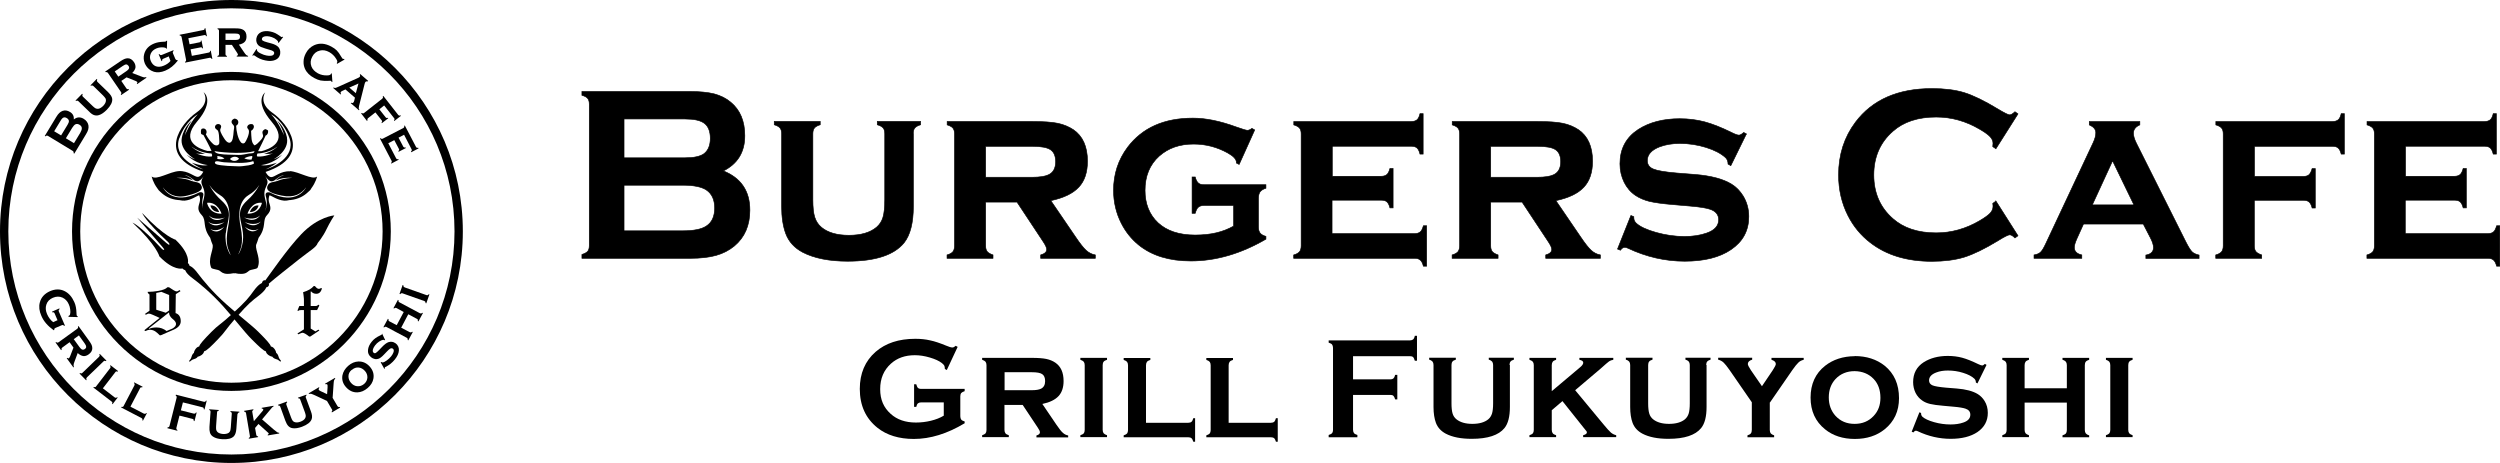 <?xml version="1.0" encoding="UTF-8"?><svg id="_レイヤー_2" xmlns="http://www.w3.org/2000/svg" viewBox="0 0 207.2 38.37"><defs><style>.cls-1{fill:none;}.cls-1,.cls-2{stroke-width:0px;}.cls-3{stroke:#000;stroke-width:.05px;}</style></defs><g id="_レイヤー_7"><path class="cls-3" d="m59.94,14.16c1.48.59,2.21,1.68,2.21,3.26,0,1.26-.43,2.25-1.29,2.97-.44.36-.94.62-1.52.78-.57.16-1.29.24-2.13.24h-8.98v-.32c.23-.07.39-.16.48-.26.09-.11.13-.27.13-.48v-11.71c0-.21-.04-.37-.13-.48-.09-.11-.25-.2-.48-.26v-.32h8.9c.85,0,1.54.07,2.06.2.52.14.98.36,1.37.69.78.64,1.17,1.57,1.17,2.78,0,1.35-.59,2.32-1.78,2.92Zm-8.22-1.08h5.04c.76,0,1.3-.12,1.6-.35.34-.27.51-.69.51-1.26s-.16-.99-.48-1.24c-.32-.25-.86-.37-1.63-.37h-5.04v3.22Zm0,6.05h4.87c.91,0,1.56-.13,1.96-.4.46-.3.68-.8.68-1.49s-.23-1.18-.68-1.49c-.39-.26-1.04-.4-1.96-.4h-4.87v3.77Z"/><path class="cls-3" d="m75.7,11.09v6.01c0,1.37-.26,2.38-.77,3.02-.83,1.02-2.39,1.53-4.68,1.53-1.53,0-2.77-.25-3.72-.74-.68-.36-1.15-.87-1.4-1.53-.23-.61-.35-1.37-.35-2.28v-6.01c0-.21-.04-.37-.13-.48-.09-.11-.25-.2-.48-.27v-.28h3.81v.28c-.23.07-.39.16-.48.27-.09.11-.13.27-.13.48v5.46c0,.64.05,1.12.16,1.46.11.34.29.61.55.83.53.44,1.29.66,2.28.66s1.75-.22,2.28-.66c.26-.22.44-.49.54-.83.1-.34.15-.82.15-1.46v-5.46c0-.21-.04-.37-.13-.48-.09-.11-.25-.2-.49-.27v-.28h3.59v.28c-.23.07-.39.16-.48.27-.09.11-.13.27-.13.48Z"/><path class="cls-3" d="m81.69,16.75v3.62c0,.21.04.37.13.48.09.11.25.2.48.28v.28h-3.81v-.28c.22-.06.38-.15.48-.26.09-.11.14-.28.14-.49v-9.28c0-.21-.04-.37-.13-.48-.09-.11-.25-.2-.48-.27v-.28h7.07c.92,0,1.62.05,2.1.15.48.1.91.28,1.29.53.78.53,1.17,1.41,1.17,2.61,0,.92-.24,1.64-.72,2.15-.48.52-1.25.89-2.32,1.12l2.04,2.99c.37.55.67.93.89,1.13.22.2.47.33.76.38v.28h-4.53v-.28c.33-.09.5-.25.5-.45,0-.15-.1-.37-.31-.68l-2.15-3.25h-2.58Zm0-2.06h3.89c.59,0,1.03-.07,1.31-.2.4-.18.6-.54.6-1.08,0-.48-.14-.81-.42-1-.28-.19-.78-.28-1.49-.28h-3.89v2.57Z"/><path class="cls-3" d="m102.25,17.03h-2.46c-.21,0-.36.05-.47.14-.11.09-.19.26-.26.51h-.26v-3.01h.26c.06.24.15.41.26.5.11.1.26.14.47.14h5.13v.29c-.23.07-.38.17-.48.29-.09.13-.14.31-.14.55v2.39c0,.21.05.37.14.49.09.11.25.21.48.27v.23c-2.08,1.21-4.15,1.81-6.22,1.81-1.79,0-3.23-.44-4.33-1.33-.6-.49-1.08-1.09-1.44-1.8-.43-.85-.64-1.76-.64-2.73,0-1.34.39-2.53,1.17-3.57,1.22-1.61,3.02-2.41,5.41-2.41,1.05,0,2.24.24,3.58.73.53.19.84.28.93.28.11,0,.24-.05.38-.16l.23.13-1.29,2.86-.23-.12v-.06c0-.25-.24-.51-.71-.77-.88-.49-1.82-.74-2.83-.74-1.16,0-2.11.33-2.86,1-.78.7-1.17,1.65-1.17,2.84,0,1.11.36,2.01,1.07,2.68.73.68,1.76,1.02,3.08,1.02s2.32-.25,3.19-.74v-1.73Z"/><path class="cls-3" d="m110.4,16.59v2.77h6.85c.2,0,.35-.05.46-.14.11-.09.19-.26.26-.51h.27v3.35h-.27c-.06-.24-.14-.4-.25-.5-.11-.1-.26-.15-.46-.15h-10.04v-.28c.22-.06.38-.15.48-.26.09-.11.14-.28.14-.49v-9.28c0-.21-.04-.37-.13-.48-.09-.11-.25-.2-.48-.27v-.28h9.74c.21,0,.36-.05.47-.14.11-.09.19-.26.25-.51h.26v3.35h-.26c-.06-.25-.15-.42-.25-.51-.11-.09-.26-.14-.47-.14h-6.55v2.49h4.06c.2,0,.35-.05.46-.14.11-.09.19-.26.26-.51h.26v3.27h-.26c-.06-.24-.15-.41-.25-.5s-.26-.14-.47-.14h-4.06Z"/><path class="cls-3" d="m123.55,16.75v3.62c0,.21.04.37.13.48.09.11.25.2.48.28v.28h-3.81v-.28c.22-.06.38-.15.48-.26.09-.11.14-.28.14-.49v-9.28c0-.21-.04-.37-.13-.48-.09-.11-.25-.2-.48-.27v-.28h7.07c.92,0,1.62.05,2.1.15.48.1.91.28,1.29.53.78.53,1.17,1.41,1.17,2.61,0,.92-.24,1.64-.72,2.15-.48.52-1.25.89-2.32,1.12l2.04,2.99c.37.55.67.93.89,1.13.22.2.47.33.76.38v.28h-4.53v-.28c.33-.09.5-.25.5-.45,0-.15-.1-.37-.31-.68l-2.15-3.25h-2.58Zm0-2.06h3.89c.59,0,1.03-.07,1.31-.2.4-.18.6-.54.6-1.08,0-.48-.14-.81-.42-1-.28-.19-.78-.28-1.49-.28h-3.89v2.57Z"/><path class="cls-3" d="m144.75,11.08l-1.3,2.65-.23-.13c0-.22-.07-.4-.2-.53-.37-.34-.91-.63-1.62-.85-.71-.22-1.43-.33-2.17-.33-.62,0-1.17.09-1.66.27-.69.26-1.04.65-1.04,1.15,0,.33.17.57.5.7.33.14.98.25,1.94.33l1.52.12c1.33.11,2.34.38,3.03.81.39.24.7.57.95.97.31.51.47,1.08.47,1.71,0,1.16-.49,2.07-1.48,2.74-.94.64-2.22.96-3.83.96s-3.19-.36-4.71-1.08c-.1-.05-.19-.07-.26-.07-.13,0-.25.08-.36.24l-.24-.1,1.11-2.78.24.1v.08c0,.18.06.32.19.45.32.3.88.56,1.67.78.79.22,1.57.33,2.34.33.68,0,1.29-.09,1.83-.28.67-.23,1-.6,1-1.11,0-.41-.23-.7-.69-.86-.31-.11-.86-.2-1.67-.27l-1.51-.13c-.82-.07-1.44-.16-1.87-.26-.43-.11-.81-.27-1.13-.48-.41-.27-.73-.64-.96-1.1-.23-.47-.35-.98-.35-1.53,0-1.24.51-2.19,1.52-2.85.92-.59,2.07-.89,3.43-.89.74,0,1.43.09,2.07.26s1.4.47,2.29.91c.26.13.45.19.55.19s.23-.07.4-.22l.23.13Z"/><path class="cls-3" d="m165.42,16.66l1.83,2.88-.25.18c-.18-.18-.33-.26-.44-.26s-.44.16-.97.49c-1.1.67-2.03,1.12-2.79,1.36-.75.23-1.65.35-2.69.35-2.07,0-3.77-.52-5.1-1.55-.78-.6-1.4-1.35-1.85-2.24-.52-1.02-.78-2.15-.78-3.37,0-1.68.47-3.13,1.4-4.37,1.4-1.86,3.51-2.79,6.34-2.79,1.04,0,1.93.11,2.68.34.74.23,1.67.68,2.79,1.36.53.32.86.48.97.48s.26-.09.44-.26l.25.18-1.83,2.89-.26-.18c.01-.11.02-.2.02-.27,0-.2-.08-.38-.24-.55-.16-.17-.45-.38-.86-.62-1.14-.67-2.34-1.01-3.61-1.01-1.5,0-2.7.39-3.59,1.18-1.05.92-1.58,2.13-1.58,3.62s.53,2.7,1.58,3.62c.89.79,2.09,1.18,3.59,1.18,1.27,0,2.47-.34,3.61-1.01.41-.24.7-.45.86-.62s.24-.36.24-.55c0-.07,0-.16-.02-.26l.26-.19Z"/><path class="cls-3" d="m177.64,18.57h-4.96l-.56,1.24c-.13.3-.2.53-.2.7,0,.32.21.53.62.62v.28h-3.96v-.28c.24-.04.43-.12.54-.23.12-.11.26-.34.42-.68l3.94-8.39c.15-.32.22-.59.22-.83,0-.28-.18-.49-.54-.65v-.28h4.19v.28c-.35.15-.53.38-.53.69,0,.22.08.5.24.82l4.08,8.14c.22.44.4.73.53.86.13.13.32.22.59.28v.28h-4.41v-.28c.42-.07.63-.28.63-.62,0-.21-.08-.47-.24-.78l-.6-1.16Zm-.78-1.59l-1.77-3.65-1.68,3.65h3.45Z"/><path class="cls-3" d="m186.84,16.59v3.78c0,.21.04.37.13.48.09.11.25.2.48.28v.28h-3.81v-.28c.22-.06.38-.15.48-.26.09-.11.14-.28.14-.49v-9.28c0-.21-.04-.37-.13-.48-.09-.11-.25-.2-.48-.27v-.28h9.67c.21,0,.36-.05.47-.14.11-.09.19-.26.25-.51h.26v3.35h-.26c-.06-.24-.15-.41-.25-.5-.11-.1-.26-.14-.47-.14h-6.47v2.49h4.06c.21,0,.36-.05.46-.14.1-.09.19-.26.26-.51h.26v3.27h-.26c-.06-.24-.15-.41-.25-.5s-.26-.14-.47-.14h-4.06Z"/><path class="cls-3" d="m199.35,16.59v2.77h6.85c.2,0,.35-.05.46-.14.11-.09.19-.26.26-.51h.27v3.35h-.27c-.06-.24-.14-.4-.25-.5-.11-.1-.26-.15-.46-.15h-10.04v-.28c.22-.06.38-.15.48-.26.09-.11.14-.28.14-.49v-9.28c0-.21-.04-.37-.13-.48-.09-.11-.25-.2-.48-.27v-.28h9.74c.21,0,.36-.05.47-.14.11-.09.19-.26.25-.51h.26v3.35h-.26c-.06-.25-.15-.42-.25-.51-.11-.09-.26-.14-.47-.14h-6.55v2.49h4.06c.2,0,.35-.05.46-.14.11-.09.19-.26.26-.51h.26v3.27h-.26c-.06-.24-.15-.41-.25-.5s-.26-.14-.47-.14h-4.06Z"/><path class="cls-2" d="m78.22,33.35h-1.88c-.12,0-.2.03-.26.08-.06.05-.11.15-.14.29h-.18v-1.87h.18c.04.14.08.24.14.3.06.05.14.08.26.08h3.61v.19c-.13.04-.22.09-.28.15-.05.06-.08.15-.08.28v1.65c0,.12.03.21.08.28.05.06.14.11.28.15v.15c-1.45.87-2.85,1.3-4.21,1.3-1.23,0-2.24-.31-3.01-.92-.98-.78-1.47-1.85-1.47-3.23,0-1.28.44-2.31,1.31-3.07.83-.72,1.92-1.08,3.29-1.08.44,0,.85.04,1.23.13.39.08.82.23,1.31.43.25.11.43.16.54.16.08,0,.17-.05.27-.14l.16.09-.9,1.92-.16-.09c0-.13-.02-.22-.05-.28-.03-.06-.1-.13-.2-.21-.23-.18-.56-.33-1-.46-.44-.13-.85-.19-1.24-.19-.8,0-1.46.23-1.98.7-.59.53-.89,1.23-.89,2.11s.29,1.53.87,2.05c.53.48,1.22.72,2.09.72.42,0,.84-.05,1.25-.15s.76-.24,1.06-.42v-1.09Z"/><path class="cls-2" d="m83.25,33.53v2.1c0,.12.03.21.08.28s.15.12.28.16v.16h-2.21v-.16c.13-.04.22-.09.28-.15.05-.07.08-.16.08-.28v-5.38c0-.12-.03-.21-.08-.28-.05-.06-.15-.12-.28-.16v-.16h4.1c.53,0,.94.03,1.22.09.28.06.53.16.75.31.45.31.68.81.68,1.52,0,.53-.14.95-.42,1.25s-.72.52-1.34.65l1.18,1.74c.22.32.39.54.52.65.13.12.27.19.44.22v.16h-2.63v-.16c.19-.05.29-.14.29-.26,0-.09-.06-.22-.18-.39l-1.25-1.88h-1.5Zm0-1.19h2.26c.34,0,.59-.04.76-.12.23-.11.35-.32.35-.63,0-.28-.08-.47-.24-.58s-.45-.16-.86-.16h-2.26v1.49Z"/><path class="cls-2" d="m91.39,30.25v5.38c0,.12.03.21.08.28.05.06.15.12.28.16v.16h-2.21v-.16c.13-.04.22-.09.28-.15.05-.07.08-.16.08-.28v-5.38c0-.12-.03-.21-.08-.28-.05-.06-.15-.12-.28-.16v-.16h2.21v.16c-.13.04-.23.09-.28.16-.05.06-.08.16-.08.28Z"/><path class="cls-2" d="m94.98,35.04h3.5c.12,0,.21-.03.27-.08.06-.05.11-.15.15-.3h.15v1.95h-.15c-.04-.14-.09-.24-.15-.29-.06-.05-.15-.08-.27-.08h-5.35v-.16c.13-.04.22-.09.28-.15.05-.07.08-.16.08-.28v-5.38c0-.12-.03-.21-.08-.28-.05-.06-.15-.12-.28-.16v-.16h2.21v.16c-.13.04-.23.09-.28.16s-.08.16-.08.28v4.79Z"/><path class="cls-2" d="m101.83,35.04h3.5c.12,0,.21-.03.27-.08.06-.05.11-.15.15-.3h.15v1.95h-.15c-.04-.14-.09-.24-.15-.29-.06-.05-.15-.08-.27-.08h-5.35v-.16c.13-.04.22-.09.28-.15.05-.07.08-.16.08-.28v-5.38c0-.12-.03-.21-.08-.28-.05-.06-.15-.12-.28-.16v-.16h2.21v.16c-.13.04-.23.09-.28.16s-.08.16-.08.28v4.79Z"/><path class="cls-2" d="m112.14,32.73v2.89c0,.12.03.21.08.28.05.06.15.11.28.15v.19h-2.38v-.19c.13-.04.23-.09.28-.15.05-.06.08-.15.08-.28v-6.79c0-.12-.03-.21-.08-.28-.05-.06-.15-.11-.28-.15v-.19h6.74c.11,0,.2-.03.26-.08.06-.05.11-.15.14-.3h.18v2.07h-.18c-.04-.14-.08-.24-.14-.3s-.15-.08-.26-.08h-4.72v1.92h3.09c.12,0,.2-.03.26-.08.06-.06.11-.15.14-.29h.18v2.03h-.18c-.04-.14-.09-.24-.14-.29-.06-.06-.15-.08-.26-.08h-3.09Z"/><path class="cls-2" d="m125.14,30.25v3.48c0,.8-.15,1.38-.45,1.75-.48.59-1.38.89-2.71.89-.89,0-1.61-.14-2.16-.43-.39-.21-.66-.5-.81-.89-.13-.35-.2-.79-.2-1.32v-3.48c0-.12-.03-.21-.08-.28-.05-.06-.14-.12-.28-.16v-.16h2.21v.16c-.14.04-.23.09-.28.16-.05.06-.08.16-.08.28v3.17c0,.37.03.65.09.85.06.2.17.36.32.48.31.25.75.38,1.32.38s1.02-.13,1.32-.38c.15-.13.25-.29.31-.48.06-.2.09-.48.09-.85v-3.17c0-.12-.03-.21-.08-.28-.05-.06-.14-.12-.28-.16v-.16h2.08v.16c-.13.04-.23.09-.28.16-.05.06-.08.16-.08.28Z"/><path class="cls-2" d="m129.5,33.24l-.89.76v1.63c0,.12.03.21.08.28s.15.12.28.16v.16h-2.21v-.16c.13-.04.22-.09.28-.15.05-.07.08-.16.08-.28v-5.38c0-.12-.03-.21-.08-.28-.05-.06-.15-.12-.28-.16v-.16h2.21v.16c-.13.04-.23.09-.28.16s-.08.16-.08.28v2.16l2.35-1.98c.17-.14.26-.27.26-.38,0-.12-.11-.2-.32-.24v-.16h2.81v.16c-.14.02-.26.07-.35.13s-.33.27-.71.61l-2.1,1.78,2.32,2.8c.3.36.51.6.64.71.13.11.28.18.44.22v.16h-2.74v-.16c.2-.05.31-.13.31-.23,0-.04-.01-.08-.04-.11s-.11-.14-.26-.32l-1.72-2.16Z"/><path class="cls-2" d="m141.44,30.25v3.48c0,.8-.15,1.38-.45,1.75-.48.59-1.38.89-2.71.89-.89,0-1.61-.14-2.16-.43-.39-.21-.66-.5-.81-.89-.13-.35-.2-.79-.2-1.32v-3.48c0-.12-.03-.21-.08-.28-.05-.06-.14-.12-.28-.16v-.16h2.21v.16c-.14.04-.23.09-.28.16-.05.06-.08.16-.08.28v3.17c0,.37.03.65.09.85.06.2.17.36.32.48.31.25.75.38,1.32.38s1.02-.13,1.32-.38c.15-.13.25-.29.31-.48.06-.2.09-.48.09-.85v-3.17c0-.12-.03-.21-.08-.28-.05-.06-.14-.12-.28-.16v-.16h2.08v.16c-.13.04-.23.09-.28.16-.05.06-.08.16-.08.28Z"/><path class="cls-2" d="m146.68,33.35v2.29c0,.12.03.21.08.28.05.06.15.12.28.16v.16h-2.21v-.16c.13-.04.23-.09.28-.16.05-.06.08-.16.08-.29v-2.29l-1.85-2.68c-.21-.3-.38-.51-.5-.62-.12-.11-.27-.19-.44-.23v-.16h2.82v.16c-.24.07-.36.19-.36.36,0,.09.09.26.26.52l.91,1.32.89-1.32c.17-.26.26-.44.26-.52,0-.16-.12-.28-.36-.35v-.16s2.67,0,2.67,0v.16c-.17.04-.32.11-.44.23-.12.11-.29.32-.5.62l-1.85,2.68Z"/><path class="cls-2" d="m153.71,29.51c.99,0,1.82.27,2.49.8.79.64,1.19,1.54,1.19,2.69,0,1.08-.4,1.94-1.19,2.58-.66.53-1.48.8-2.47.8s-1.82-.27-2.47-.8c-.8-.64-1.2-1.52-1.2-2.63s.4-2,1.2-2.63c.66-.52,1.48-.79,2.46-.8Zm0,1.25c-.64,0-1.17.22-1.58.65-.38.41-.56.92-.56,1.53s.19,1.12.56,1.53c.41.44.93.66,1.58.66s1.17-.22,1.58-.66c.38-.4.56-.9.56-1.5,0-.65-.19-1.17-.56-1.56-.41-.43-.94-.64-1.58-.65Z"/><path class="cls-2" d="m164.64,30.25l-.75,1.53-.13-.08c0-.13-.04-.23-.12-.31-.21-.2-.52-.36-.94-.49-.41-.13-.83-.19-1.26-.19-.36,0-.68.05-.96.16-.4.15-.6.37-.6.66,0,.19.1.33.29.41.19.08.57.14,1.12.19l.88.07c.77.06,1.36.22,1.76.47.22.14.41.33.55.56.18.29.27.62.27.99,0,.67-.29,1.2-.86,1.59-.55.37-1.29.56-2.22.56s-1.85-.21-2.73-.63c-.06-.03-.11-.04-.15-.04-.08,0-.14.05-.21.14l-.14-.06.64-1.61.14.06v.05c0,.1.04.19.11.26.19.17.51.32.97.45.46.13.91.19,1.36.19.39,0,.75-.05,1.06-.16.39-.13.58-.35.58-.65,0-.24-.13-.41-.4-.5-.18-.06-.5-.12-.97-.16l-.88-.08c-.47-.04-.83-.09-1.08-.15-.25-.06-.47-.15-.65-.28-.24-.16-.42-.37-.56-.64-.13-.27-.2-.57-.2-.89,0-.72.29-1.27.88-1.65.54-.34,1.2-.52,1.99-.52.43,0,.83.05,1.2.15.37.1.81.28,1.33.53.15.07.26.11.32.11s.14-.04.23-.13l.13.08Z"/><path class="cls-2" d="m171.3,33.37h-3.5v2.26c0,.12.03.21.08.28.05.06.15.12.28.16v.16h-2.21v-.16c.13-.04.22-.09.28-.15.05-.07.08-.16.08-.28v-5.38c0-.12-.03-.21-.08-.28-.05-.06-.15-.12-.28-.16v-.16h2.21v.16c-.13.04-.23.09-.28.16s-.08.16-.08.28v1.92h3.5v-1.92c0-.12-.03-.21-.08-.28-.05-.06-.14-.12-.28-.16v-.16h2.21v.16c-.13.04-.23.09-.28.16-.05.06-.08.16-.08.28v5.38c0,.12.03.21.08.28.05.06.14.12.28.16v.16h-2.21v-.16c.13-.04.22-.09.28-.15.05-.07.08-.16.08-.28v-2.27Z"/><path class="cls-2" d="m176.39,30.25v5.38c0,.12.03.21.08.28.05.06.15.12.28.16v.16h-2.21v-.16c.13-.04.22-.09.28-.15.05-.07.08-.16.08-.28v-5.38c0-.12-.03-.21-.08-.28-.05-.06-.15-.12-.28-.16v-.16h2.21v.16c-.13.04-.23.09-.28.16-.05.06-.08.16-.08.28Z"/><path class="cls-2" d="m19.18,38.37C8.6,38.37,0,29.77,0,19.18S8.6,0,19.18,0s19.18,8.61,19.18,19.18-8.61,19.19-19.18,19.19ZM19.18.69C8.99.69.69,8.99.69,19.18s8.3,18.49,18.49,18.49,18.49-8.3,18.49-18.49S29.38.69,19.18.69Z"/><path class="cls-1" d="m32.06,19.18c0,7.11-5.77,12.88-12.88,12.88s-12.88-5.76-12.88-12.88,5.76-12.87,12.88-12.87,12.88,5.77,12.88,12.87Z"/><path class="cls-2" d="m19.18,32.4c-7.29,0-13.21-5.93-13.21-13.22s5.93-13.22,13.21-13.22,13.21,5.93,13.21,13.22-5.93,13.22-13.21,13.22Zm0-25.75c-6.91,0-12.53,5.62-12.53,12.53s5.62,12.54,12.53,12.54,12.53-5.62,12.53-12.54-5.62-12.53-12.53-12.53Z"/><path class="cls-2" d="m6.13,9.89c.26-.2.53-.21.81-.04.22.14.35.32.39.54.02.12.01.23-.02.35-.03.12-.1.25-.19.4l-.96,1.59-.06-.03s.01-.09,0-.11c-.01-.03-.04-.05-.07-.08l-2.06-1.25s-.07-.03-.1-.02c-.03,0-.06.02-.1.06l-.06-.03.95-1.57c.09-.15.18-.27.26-.34.08-.08.17-.13.27-.17.2-.07.4-.04.61.09.24.14.34.35.32.62Zm-1.07,1.34l.54-.89c.08-.13.12-.24.11-.32-.01-.09-.07-.17-.17-.23-.1-.06-.19-.08-.27-.05-.08.03-.16.11-.24.25l-.54.89.57.34Zm1.07.64l.52-.86c.09-.16.14-.29.13-.39,0-.11-.07-.21-.19-.28-.12-.07-.23-.09-.33-.04-.09.04-.18.14-.28.3l-.52.86.66.4Z"/><path class="cls-2" d="m8.07,6.78l.89.86c.2.2.32.38.34.55.03.27-.12.57-.45.91-.22.22-.44.38-.65.44-.15.05-.29.04-.43-.01-.12-.05-.25-.14-.38-.28l-.89-.86s-.06-.05-.09-.05c-.03,0-.07,0-.11.03l-.04-.04.55-.56.04.04s-.03.08-.03.11.02.06.05.09l.81.78c.09.09.17.15.24.19.07.03.13.04.2.04.14-.01.28-.1.43-.24.14-.15.22-.29.23-.43,0-.07,0-.14-.04-.2-.04-.06-.1-.14-.19-.23l-.81-.79s-.06-.04-.09-.05c-.03,0-.07,0-.11.03l-.04-.04.52-.53.04.04s-.03.08-.03.11c0,.03.02.06.05.09Z"/><path class="cls-2" d="m10.05,6.7l.42.62s.05.06.08.07c.03,0,.07,0,.11,0l.03.05-.65.44-.03-.05s.05-.07.05-.1c0-.03,0-.07-.03-.1l-1.08-1.58s-.05-.06-.08-.07c-.03,0-.06,0-.11,0l-.04-.05,1.21-.82c.16-.11.28-.18.38-.22.09-.04.19-.06.28-.06.2,0,.36.1.51.31.11.16.14.31.13.45-.02.14-.11.3-.27.46l.7.27c.13.05.22.08.28.09.06,0,.12,0,.17-.02l.03.05-.77.53-.03-.05c.05-.05.06-.1.03-.13-.02-.02-.06-.05-.13-.08l-.75-.3-.44.3Zm-.24-.35l.66-.45c.1-.07.17-.13.2-.19.05-.08.04-.16-.02-.25-.06-.08-.12-.12-.19-.12s-.16.04-.29.13l-.66.45.3.44Z"/><path class="cls-2" d="m14,4.67l-.47.2s-.07.04-.08.06c-.01.03-.02.07-.01.12l-.05.02-.24-.57.05-.02s.06.07.09.08c.03.01.06,0,.1,0l.98-.4.02.06s-.06.06-.07.09c0,.03,0,.07.02.12l.19.45s.04.07.07.08c.02.02.06.02.11.02l.02.05c-.3.39-.65.67-1.04.83-.34.14-.65.17-.93.09-.15-.05-.29-.12-.42-.23-.15-.13-.26-.29-.34-.47-.1-.25-.12-.51-.05-.77.11-.4.38-.7.84-.88.2-.08.45-.13.74-.14.12,0,.18-.01.2-.02.02-.01.04-.03.06-.06h.06s-.02.65-.02.65h-.06s0-.01,0-.01c-.02-.05-.09-.08-.2-.09-.21-.02-.41,0-.6.08-.22.09-.38.23-.47.42-.09.2-.1.41,0,.63.09.21.23.36.41.43.19.07.42.06.67-.05.24-.1.42-.23.55-.39l-.13-.33Z"/><path class="cls-2" d="m15.79,4.07l.11.56,1.39-.27s.07-.02.09-.04c.02-.02.03-.06.03-.11h.06s.13.67.13.67h-.06s-.04-.07-.07-.08c-.03-.02-.06-.02-.1-.01l-2.03.4v-.06s.06-.05.07-.07c.01-.03.02-.07.01-.11l-.37-1.88s-.02-.07-.05-.09c-.02-.02-.06-.03-.11-.04v-.06s1.96-.39,1.96-.39c.04,0,.07-.02.09-.05.02-.02.03-.06.03-.11h.05s.13.67.13.67h-.05s-.05-.07-.07-.08c-.02-.02-.06-.02-.1-.01l-1.32.26.1.5.82-.16s.07-.02.09-.04c.02-.02.03-.06.03-.11h.05s.13.65.13.65h-.05s-.05-.07-.07-.08c-.02-.02-.06-.02-.1,0l-.82.16Z"/><path class="cls-2" d="m18.69,3.73v.75s0,.08.02.1c.02.02.05.04.1.06v.06h-.79v-.06s.08-.03.1-.05c.02-.02.03-.06.03-.1v-1.92s0-.08-.02-.1c-.02-.02-.05-.04-.1-.06v-.06h1.46c.19,0,.33.01.43.03.1.02.19.06.27.11.16.11.24.29.24.54,0,.19-.05.34-.15.44-.1.11-.26.18-.48.23l.42.62c.08.11.13.19.18.23.05.04.1.07.16.08v.06h-.94v-.06c.07-.02.1-.05.1-.1,0-.03-.02-.08-.06-.14l-.44-.67h-.53Zm0-.42h.81c.12,0,.21-.01.27-.04.08-.04.12-.11.12-.22,0-.1-.03-.17-.09-.21-.06-.04-.16-.06-.31-.06h-.8v.53Z"/><path class="cls-2" d="m23.46,3.08l-.37.48-.04-.04s0-.08-.02-.11c-.06-.08-.16-.16-.29-.24-.13-.07-.28-.12-.42-.15-.13-.02-.24-.03-.35-.01-.15.03-.24.09-.26.19-.01.07,0,.12.07.17.06.04.19.09.38.14l.3.08c.27.07.46.17.58.28.07.07.12.14.15.24.04.11.05.24.03.37-.05.23-.18.4-.41.49-.21.09-.49.11-.81.04-.33-.06-.63-.2-.91-.41-.02-.01-.03-.02-.05-.02-.03,0-.05,0-.08.04l-.05-.03.34-.52.05.03s0,.01,0,.02c0,.04,0,.07.02.1.05.07.15.15.31.22.15.08.31.13.46.16.14.03.26.03.38.02.14-.02.23-.08.25-.19.02-.08-.02-.15-.1-.2-.06-.04-.17-.08-.33-.12l-.3-.09c-.16-.05-.28-.09-.37-.13-.08-.04-.15-.09-.21-.14-.07-.07-.12-.16-.15-.26-.03-.1-.03-.21-.01-.32.05-.25.19-.42.42-.52.21-.08.45-.1.73-.04.15.03.28.07.41.13.12.06.26.15.43.27.05.04.08.06.1.06.02,0,.05,0,.09-.03l.04.03Z"/><path class="cls-2" d="m27.5,6.09l.05.7h-.06s-.03-.07-.06-.09c-.02-.01-.1-.01-.22,0-.26.01-.48,0-.64-.03-.16-.03-.33-.1-.52-.2-.38-.2-.64-.46-.78-.78-.08-.19-.12-.38-.11-.59,0-.24.07-.46.19-.69.16-.31.39-.52.68-.66.44-.2.91-.17,1.43.11.19.1.34.21.45.32.11.11.24.29.37.52.07.11.11.17.13.18.02.01.06,0,.11,0l.03.06-.61.35-.03-.06s.02-.04.03-.05c.02-.04.02-.08.01-.12-.01-.05-.04-.11-.1-.2-.14-.23-.33-.41-.56-.54-.27-.15-.53-.19-.77-.13-.28.06-.5.23-.64.51-.15.27-.17.54-.07.81.09.23.27.42.54.57.23.12.48.18.75.17.1,0,.17-.01.22-.03.05-.02.08-.04.1-.08,0-.01.01-.03.02-.05h.07Z"/><path class="cls-2" d="m29.4,8.08l-.77-.67-.25.12c-.06.03-.1.05-.12.08-.05.05-.04.11.01.18l-.04.04-.62-.54.04-.04s.08.04.12.04c.03,0,.09-.02.16-.05l1.74-.78c.07-.03.12-.06.15-.1.04-.04.04-.1,0-.18l.04-.04.65.56-.04.05c-.08-.02-.13-.01-.18.04-.03.03-.05.09-.07.16l-.46,1.82c-.02.1-.03.16-.03.2,0,.04.02.08.06.12l-.04.05-.68-.59.04-.04c.08.04.13.04.18-.02.03-.03.05-.08.07-.15l.06-.26Zm.09-.35l.22-.81-.76.34.54.46Z"/><path class="cls-2" d="m31.12,9.31l-.61.48s-.06.05-.06.08c0,.03,0,.07.01.11l-.05.04-.48-.62.05-.04s.07.04.1.04c.03,0,.07-.01.1-.04l1.5-1.18s.05-.06.06-.08c0-.03,0-.07-.02-.11l.05-.04,1.23,1.57s.05.05.08.06c.03,0,.07,0,.11-.02l.04.04-.55.43-.03-.04s.05-.07.05-.11c0-.03-.01-.06-.04-.09l-.82-1.05-.4.32.52.66s.05.05.08.06c.03,0,.07,0,.11-.02l.03.04-.53.41-.03-.04s.05-.08.05-.11c0-.03-.01-.06-.04-.09l-.52-.66Z"/><path class="cls-2" d="m32.69,11.61l-.51.26.65,1.25s.04.06.07.07c.03.01.07,0,.12,0l.02.05-.61.32-.02-.05s.06-.06.06-.09c0-.03,0-.06-.02-.1l-.96-1.84.05-.03s.06.06.09.06c.03,0,.06,0,.1-.02l1.7-.88s.06-.04.07-.07c.01-.02.01-.06,0-.11l.05-.03.93,1.78s.04.06.07.07c.03,0,.07,0,.12,0l.02.05-.61.32-.02-.05s.06-.07.07-.1c0-.03,0-.06-.02-.1l-.62-1.2-.46.24.39.74s.04.06.07.07c.03.01.07.01.12,0l.03.05-.6.31-.03-.05s.06-.07.07-.09c0-.03,0-.06-.02-.1l-.39-.74Z"/><path class="cls-2" d="m4.78,26.57l-.26-.61s-.04-.06-.06-.07c-.03-.01-.07-.01-.12,0l-.03-.06.61-.27.02.06s-.07.06-.08.09c0,.03,0,.06.01.09l.51,1.18-.06.03s-.06-.06-.09-.07c-.03-.01-.06,0-.1.01l-.54.23s-.06.04-.08.06c-.01.03-.02.06-.01.11l-.05.02c-.49-.35-.83-.74-1.02-1.19-.18-.4-.22-.77-.13-1.11.11-.43.4-.74.85-.94.42-.18.82-.19,1.19-.01.35.17.62.47.82.92.06.14.11.28.13.42.03.14.04.3.05.49,0,.1.01.16.02.2.01.03.04.05.08.07v.06s-.76-.02-.76-.02v-.07s.07-.04.09-.06c.02-.02.03-.05.04-.09.03-.1.03-.23.01-.39-.02-.16-.06-.31-.12-.43-.11-.26-.29-.44-.51-.55-.26-.12-.53-.11-.81.01-.28.12-.46.31-.54.57-.08.24-.06.5.06.78.06.14.13.26.22.38.09.12.19.22.29.29l.35-.16Z"/><path class="cls-2" d="m5.77,28.36l-.6.44s-.06.05-.07.08c0,.03,0,.07.01.11l-.05.03-.46-.64.05-.03s.07.05.1.05c.03,0,.07-.01.1-.03l1.55-1.12s.06-.05.07-.08c0-.03,0-.07-.01-.11l.05-.03.85,1.18c.11.15.19.28.23.37.04.09.06.19.06.28,0,.19-.09.36-.3.51-.15.11-.31.16-.45.14-.14-.02-.3-.1-.46-.25l-.26.7c-.05.13-.08.22-.08.29,0,.06,0,.11.03.17l-.05.03-.55-.76.05-.03c.06.04.1.06.14.03.02-.02.05-.07.08-.13l.29-.75-.31-.43Zm.35-.24l.47.65c.07.1.14.16.19.19.08.04.16.03.25-.03.08-.06.12-.12.11-.19,0-.07-.04-.17-.13-.29l-.47-.65-.43.31Z"/><path class="cls-2" d="m8.58,29.95l-1.38,1.33s-.04.06-.05.09c0,.03,0,.07.03.11l-.04.04-.55-.56.04-.04s.08.03.11.03c.03,0,.06-.02.09-.05l1.38-1.33s.05-.06.05-.09c0-.03,0-.07-.03-.11l.04-.04.55.56-.04.04s-.08-.03-.11-.03c-.03,0-.06.02-.09.05Z"/><path class="cls-2" d="m8.52,32.18l.99.76s.07.04.09.03c.03,0,.07-.02.11-.05l.04.03-.42.55-.04-.03s.03-.08.02-.11c0-.03-.02-.06-.06-.08l-1.51-1.16.03-.05s.08.02.11.02c.03,0,.06-.03.08-.06l1.17-1.52s.04-.07.04-.09-.02-.06-.05-.11l.04-.04.62.48-.03.05s-.09-.02-.11-.02c-.03,0-.06.03-.08.06l-1.04,1.35Z"/><path class="cls-2" d="m10.82,33.71l1.1.57s.07.02.1.02c.03,0,.06-.03.1-.07l.05.02-.32.61-.05-.02c.01-.05.01-.09,0-.12-.01-.03-.04-.05-.07-.07l-1.69-.88.02-.05s.09.01.12,0c.03-.01.05-.04.07-.08l.89-1.7s.02-.07.02-.1c0-.03-.02-.06-.06-.1l.02-.05.7.36-.03.05s-.09,0-.11,0c-.03,0-.05.04-.07.07l-.79,1.51Z"/><path class="cls-2" d="m14.87,34.46l-.25,1s-.01.08,0,.1c.01.03.04.05.08.08v.06s-.83-.21-.83-.21l.02-.07s.09-.01.11-.03c.02-.02.04-.05.05-.09l.59-2.34s0-.08,0-.1c-.01-.02-.04-.05-.08-.08l.02-.07,2.32.59s.07.01.09,0c.03-.01.05-.04.08-.09h.06s-.18.73-.18.73l-.06-.02c0-.05,0-.09-.02-.11-.01-.02-.04-.04-.08-.05l-1.63-.41-.17.66,1.07.27s.07,0,.1,0c.02-.01.05-.04.08-.09h.06s-.18.71-.18.71h-.06c0-.07-.01-.1-.02-.13-.02-.03-.05-.04-.08-.05l-1.07-.27Z"/><path class="cls-2" d="m19.68,34.3l-.09,1.24c-.02.28-.09.48-.2.61-.19.2-.51.28-.98.25-.32-.02-.57-.09-.75-.21-.13-.08-.22-.2-.26-.34-.04-.13-.05-.29-.04-.47l.09-1.24s0-.08-.02-.1c-.01-.02-.05-.04-.09-.06v-.06l.79.06v.06c-.05.01-.09.03-.11.05-.02.02-.03.06-.03.1l-.08,1.13c-.01.13,0,.23.01.3.02.07.05.13.1.18.1.1.26.15.46.17.2.01.36-.02.48-.1.05-.04.1-.1.12-.16.02-.07.04-.17.05-.3l.08-1.12s0-.08-.02-.1c-.01-.02-.05-.04-.09-.06v-.06s.74.05.74.05v.06c-.05,0-.08.02-.11.05-.02.02-.03.05-.03.1Z"/><path class="cls-2" d="m21.41,35.15l-.27.32.1.57s.02.07.04.09c.02.02.06.03.11.04v.06s-.77.13-.77.13v-.06s.07-.04.08-.07c.02-.03.02-.06.01-.1l-.32-1.89s-.02-.07-.05-.09c-.02-.02-.05-.03-.11-.04v-.06s.77-.13.77-.13v.06s-.06.04-.08.07c-.02.03-.02.06-.01.1l.13.76.71-.83c.06-.06.08-.11.07-.15,0-.04-.05-.06-.13-.07v-.06s.98-.17.98-.17v.06s-.08.04-.11.07c-.03.03-.1.11-.21.25l-.63.75.98.85c.13.11.22.18.27.21.05.03.11.05.17.05v.06s-.95.16-.95.16v-.06c.06-.03.09-.07.08-.1,0-.01,0-.02-.02-.04,0-.01-.04-.04-.11-.1l-.73-.66Z"/><path class="cls-2" d="m25.34,32.93l.43,1.17c.1.26.12.48.06.64-.09.25-.35.46-.8.63-.3.11-.55.15-.77.12-.16-.02-.28-.09-.38-.2-.09-.1-.16-.24-.23-.42l-.42-1.16s-.04-.07-.06-.08c-.02-.02-.07-.02-.11-.02l-.02-.06.74-.27.02.06s-.06.06-.07.09c-.01.03,0,.06,0,.1l.39,1.06c.04.12.09.21.13.27.04.06.1.1.16.12.13.05.3.04.49-.03.19-.07.33-.17.39-.29.04-.06.05-.13.05-.2,0-.07-.03-.17-.07-.29l-.39-1.06s-.03-.07-.06-.08c-.02-.01-.06-.02-.11-.02l-.02-.05.7-.25.02.05s-.06.06-.07.09c-.01.03,0,.06,0,.1Z"/><path class="cls-2" d="m27.56,32.96l.41.7s.05.06.08.07c.03,0,.06,0,.11,0l.03.05-.68.4-.03-.05s.06-.07.06-.1c0-.03,0-.07-.03-.1l-.41-.7-1.05-.49c-.12-.05-.21-.09-.26-.1-.06-.01-.12,0-.18.01l-.03-.05.86-.51.03.05c-.06.07-.08.12-.04.18.01.03.07.06.17.11l.51.24.04-.57c0-.11,0-.18-.01-.21-.03-.05-.09-.07-.17-.04l-.03-.05.82-.48.03.05s-.08.09-.1.15c-.02.06-.03.15-.04.28l-.08,1.16Z"/><path class="cls-2" d="m28.86,30.32c.26-.23.55-.35.85-.36.36-.01.68.13.95.44.25.29.35.61.29.97-.05.3-.21.56-.48.79-.27.23-.55.35-.85.36-.36.01-.67-.13-.94-.43-.27-.3-.36-.63-.3-.98.06-.3.22-.56.48-.79Zm.29.33c-.18.15-.27.33-.27.54,0,.2.07.38.21.54.14.16.31.26.51.28.21.02.4-.04.58-.19.17-.15.26-.33.27-.54,0-.2-.06-.37-.2-.53-.15-.17-.33-.27-.52-.29-.21-.02-.4.05-.57.2Z"/><path class="cls-2" d="m31.66,27.63l.26.55-.05.02s-.07-.04-.11-.04c-.1.02-.22.07-.34.15-.13.09-.24.19-.33.31-.08.1-.13.2-.17.3-.05.15-.03.25.05.32.05.04.11.05.18.01.06-.04.17-.13.3-.27l.22-.23c.19-.2.36-.33.52-.39.09-.03.18-.04.28-.03.12.01.23.06.34.14.18.15.27.35.25.59-.02.24-.13.48-.34.74-.21.26-.47.47-.78.62-.02,0-.03.02-.04.03-.02.02-.02.05,0,.09l-.05.03-.3-.54.05-.03s.01,0,.02.01c.03.02.06.03.1.03.09-.01.2-.07.34-.17.14-.1.25-.21.36-.34.09-.11.15-.22.19-.33.05-.14.03-.24-.05-.3-.07-.05-.14-.05-.23,0-.06.03-.14.11-.26.23l-.22.23c-.11.12-.21.21-.28.26-.07.06-.15.1-.22.12-.1.03-.2.04-.3.01-.11-.02-.2-.07-.29-.14-.2-.16-.29-.36-.26-.61.02-.22.12-.45.3-.67.09-.12.2-.22.31-.3.11-.08.26-.17.44-.25.05-.03.09-.05.1-.06.01-.02.02-.05.02-.09l.05-.02Z"/><path class="cls-2" d="m33.83,26.06l-.58,1.1.71.37s.07.03.1.02c.03,0,.06-.03.1-.06l.05.03-.37.69-.05-.03s0-.09,0-.11c-.01-.02-.04-.05-.07-.07l-1.69-.9s-.07-.03-.1-.02c-.03,0-.06.02-.1.06l-.05-.03.37-.69.05.03s0,.08,0,.11c.01.03.04.05.07.07l.61.32.58-1.09-.6-.33s-.07-.02-.1-.02c-.03,0-.06.03-.1.06l-.05-.03.37-.69.05.03s0,.09,0,.11c.01.02.04.05.08.07l1.69.9s.07.03.1.02c.03,0,.06-.02.1-.06l.05.03-.37.69-.05-.03s0-.08,0-.11c-.01-.03-.03-.05-.07-.07l-.71-.38Z"/><path class="cls-2" d="m33.54,23.82l1.81.64s.08.02.1,0c.03-.01.06-.04.09-.08l.05.02-.26.74-.06-.02s0-.08-.02-.11c-.01-.02-.05-.04-.08-.06l-1.81-.64s-.08-.02-.1,0c-.03.01-.06.03-.09.07l-.06-.02.26-.74.06.02s0,.09.02.11c.01.03.04.04.08.06Z"/><path class="cls-2" d="m12.39,25.76v-1.35c-.09-.06-.14-.13-.16-.22.3,0,.6-.03.89-.08.39-.07.64-.17.75-.3h.14c.33.23.53.34.61.34.05,0,.1,0,.13-.03.05-.03.1-.06.13-.08l.08.09-.39.25-.02,1.57c.29.09.43.32.43.68,0,.29-.2.53-.6.7l-1.06.46h-.08c-.15-.15-.28-.27-.38-.33-.14-.09-.3-.13-.46-.13-.08,0-.2.04-.35.11l-.09-.07,1.27-1.02-.55-.25c-.17-.08-.29-.11-.35-.11-.04,0-.12.03-.23.09l-.1-.05.38-.27Zm1.43,1.67c.29-.12.44-.19.47-.2.2-.11.3-.24.3-.38,0-.13-.1-.28-.3-.43-.18-.15-.28-.32-.28-.53l-1.68,1.33.04.03c.16-.08.36-.11.61-.11.3,0,.58.1.85.31Zm.2-2.98l-.64-.26-.43.09v1.39l.79.25.28-.19v-1.28Z"/><path class="cls-2" d="m25.19,27.3v-1.6h-.23c-.07,0-.11,0-.14.01-.03,0-.06.03-.1.06l-.07-.03.16-.38h.38v-.39c0-.14,0-.27-.02-.38-.01-.09-.02-.22-.05-.37.42-.13.71-.3.88-.51h.1c.12.15.22.23.32.23.07,0,.12-.02.19-.07l.07.03c-.07.3-.23.45-.47.45-.17,0-.32-.07-.43-.2l-.03.02v1.19h.42c.1,0,.16-.04.2-.11l.1.06-.19.39h-.53v1.53l.39.24.25-.15.08.07-.75.5h-.1c-.26-.21-.44-.31-.55-.31h-.01c-.05,0-.16.05-.33.13l-.08-.07.55-.35Z"/><path class="cls-2" d="m14.58,19.88s-.91-.21-2.8-2.23c0,0,.23.64,2.15,2.41,0,0,.14.14.11.2-.02.06-.06.03-.25-.12-.18-.15-2.24-1.94-2.42-2.1h0s0,0,0,0h0s0,0,0,0c.15.17,1.94,2.24,2.09,2.42.16.19.18.23.12.25-.06.02-.19-.11-.19-.11-1.77-1.92-2.41-2.15-2.41-2.15,2.02,1.89,2.23,2.8,2.23,2.8,1.19,1.23,1.91,1,1.91,1,0,0,.1.12.23.14,0,0,.05.26.62.68.57.42,1.55,1.23,2.55,2.34,1,1.12,1.74,2.11,2.33,2.7.59.59,1,.98,1.19,1.01,0,0,0,.16.2.3.2.14.33.14.33.14,0,0,.07.14.32.21.25.05.31.25.38.18h0s0,0,0,0c.07-.08-.12-.13-.18-.38-.06-.25-.2-.32-.2-.32,0,0,0-.13-.14-.33-.14-.2-.3-.2-.3-.2-.03-.19-.42-.6-1.01-1.19-.59-.59-1.59-1.33-2.7-2.33-1.12-.99-1.92-1.98-2.35-2.55-.42-.57-.68-.62-.68-.62-.02-.14-.14-.23-.14-.23,0,0,.23-.73-1-1.91Z"/><path class="cls-2" d="m26.32,20.16s.46-.56.73-1.14c.27-.57.66-1.17.66-1.17,0,0-1.35.1-2.74,1.56-1.16,1.22-2.53,3.22-2.98,3.83-.07-.05-.18.03-.18.03,0,0-.08.06-.1.19,0,0-.26.06-.68.64-.42.58-.61.84-1.72,1.86-1.11,1.01-1.2.95-1.79,1.55-.59.6-.98,1.02-1.01,1.21,0,0-.16,0-.3.2-.14.2-.14.33-.14.33,0,0-.14.08-.2.33-.06.25-.25.31-.18.38,0,0,0,0,0,0h0c.07.06.13-.13.37-.19.26-.06.33-.21.33-.21,0,0,.12,0,.32-.14.2-.14.2-.3.2-.3.2-.03.61-.43,1.19-1.04.59-.6.52-.68,1.52-1.82.99-1.13,1.26-1.32,1.83-1.76.57-.44.62-.69.62-.69.14-.02.17-.09.17-.09.09-.09.05-.18.03-.2.48-.43,1.81-1.47,2.54-2.05.91-.72,1.4-.97,1.52-1.32Z"/><path class="cls-1" d="m17.01,17.62s-.03-.04-.05-.06c.02.04.05.06.05.06Z"/><path class="cls-1" d="m16.87,15.63c-.15-.42-.32-.52.03-1.06-.06.09-.3.45-.54.46-.32.02-.59-.51-1.09-.51,0,0,.4.04.75.45,0,0-.47-.29-1.39-.23,0,0,.72.04,1.11.21.38.16.74.11.89.35.25.39.01.66-1.11.91-1.28.29-1.65-.16-2.03-.68,0,0,.74,1.59,3.03.41,0,0,.44-.11.3.35-.09.29-.12.8.07,1.15-.07-.16-.14-.41-.06-.74.08-.33.2-.65.04-1.08Z"/><path class="cls-1" d="m18.32,17.69s-.3-.96-1.14-.86c0,0,.15.89,1.14.86Z"/><path class="cls-1" d="m15.9,13.48s.84.33,1.32.2c0,0-1.01-.06-1.76-.87,0,0,.33.28.7.39,0,0-1.3-.7-1.09-1.79.17-.9.84-1.43.84-1.43,0,0-.45.56-.59,1.23,0,0,.49-1.17,1.08-1.74,0,0-1.02.53-1.53,1.98-.57,1.63,1.51,2.48,1.99,2.59,0,0-.56-.22-.95-.56Z"/><path class="cls-1" d="m17.3,17.85s.42.71,1.33.17c0,0-.84.31-1.33-.17Z"/><path class="cls-1" d="m17.42,18.97s.55.58,1.15-.17c0,0-.61.51-1.15.17Z"/><path class="cls-1" d="m22.69,13.2c.37-.11.7-.39.7-.39-.76.81-1.77.87-1.77.87.48.14,1.32-.2,1.32-.2-.39.33-.95.56-.95.56.48-.11,2.56-.96,1.99-2.59-.51-1.44-1.53-1.98-1.53-1.98.59.56,1.08,1.74,1.08,1.74-.14-.67-.59-1.23-.59-1.23,0,0,.67.53.84,1.43.21,1.09-1.09,1.79-1.09,1.79Z"/><path class="cls-1" d="m21.31,12.97c.6.07,1.32-.27,1.32-.27-.25.1-.76.04-.76.04.71-.17,1.12-.59,1.12-.59-.75.57-1.67.57-1.67.57-.11.17-.02.25-.02.25Z"/><path class="cls-1" d="m16.22,12.7s.71.33,1.32.27c0,0,.08-.08-.02-.25,0,0-.91,0-1.67-.57,0,0,.41.42,1.12.59,0,0-.5.06-.75-.04Z"/><path class="cls-1" d="m17.24,18.37s.49.67,1.34.04c0,0-.81.39-1.34-.04Z"/><path class="cls-1" d="m20.28,18.4c.85.63,1.34-.04,1.34-.04-.54.43-1.34.04-1.34.04Z"/><path class="cls-1" d="m21.9,17.56s-.03.04-.04.06c0,0,.02-.02.04-.06Z"/><path class="cls-1" d="m20.54,17.69c.99.03,1.15-.86,1.15-.86-.84-.1-1.15.86-1.15.86Z"/><path class="cls-1" d="m23.33,16.22c-1.12-.25-1.36-.52-1.11-.91.15-.24.52-.19.89-.35.39-.17,1.11-.21,1.11-.21-.92-.06-1.39.23-1.39.23.36-.41.75-.45.75-.45-.51,0-.77.53-1.09.51-.24-.01-.49-.37-.55-.46.36.53.19.64.04,1.06-.16.43-.04.74.04,1.08.09.38-.01.65-.1.8.23-.34.2-.9.1-1.21-.14-.46.3-.35.3-.35,2.28,1.17,3.02-.41,3.02-.41-.39.52-.75.97-2.03.68Z"/><path class="cls-1" d="m18.93,18.73c.29-1.52-.13-2.25-.73-2.6-.58-.33-.84-.82-.84-.82,0,0,.29.65,1,1.29,1.03.92.5,1.58.37,2.69-.13,1.12.41,1.85.41,1.85-.13-.45-.53-.75-.2-2.42Z"/><path class="cls-1" d="m20.29,18.79c.59.75,1.15.17,1.15.17-.54.33-1.15-.17-1.15-.17Z"/><path class="cls-1" d="m20.51,16.61c.72-.64,1-1.29,1-1.29,0,0-.26.48-.84.82-.6.35-1.03,1.08-.73,2.6.32,1.67-.08,1.96-.2,2.42,0,0,.54-.73.41-1.85-.13-1.12-.66-1.77.37-2.69Z"/><path class="cls-1" d="m21.56,17.85c-.49.48-1.33.17-1.33.17.91.55,1.33-.17,1.33-.17Z"/><path class="cls-2" d="m18.16,17.57s-.19-.6-.72-.54c0,0,.1.56.72.54Z"/><path class="cls-2" d="m20.71,17.57s.19-.6.72-.54c0,0-.1.56-.72.54Z"/><path class="cls-2" d="m24.04,14.2c-.79-.05-1.28.5-1.57.48-.23-.02-.4-.32-.46-.43,3.89-1.3,1.87-4,.56-4.91-1.19-.83-.59-1.68-.59-1.68,0,0-.98.67.55,2.45,1.43,1.66-.23,2.26-.86,2.42-.02,0-.04,0-.05,0-.05,0-.14,0-.23,0,.22-.42.42-.86.63-1.3.14-.04.22-.21.2-.4-.05-.07-.14-.09-.22-.13-.11.02-.22.12-.25.23-.02.12.07.26.05.37-.02.12-.19.33-.26.39-.14.15-.25.27-.44.36-.3-.22-.26-.72-.29-1.21.18-.09.36-.39.11-.55-.2-.04-.37.04-.42.18-.05.18.08.19.12.32.09.3-.25.97-.34,1.05-.11.09-.25.04-.32-.05-.24-.28-.38-.95-.39-1.37.29-.15.23-.59-.16-.59-.08.05-.16.09-.2.17-.09.24.15.31.19.48.02.09-.02.24-.03.34-.02.24-.04.51-.08.66-.01.04-.06.21-.1.24-.18.26-.44,0-.54-.14-.12-.18-.42-.62-.4-.83.02-.12.15-.26.02-.4-.17-.16-.47-.03-.45.19,0,.16.21.21.25.31.07.15.1.53.1.71,0,.09.02.25,0,.33-.09.24-.36.18-.51.04-.24-.22-.44-.49-.6-.8.17-.23-.02-.58-.33-.46-.1.07-.09.28-.06.43.05.04.12.07.19.09.21.4.47.86.67,1.32-.12,0-.23,0-.29,0-.01,0-.03,0-.05,0-.64-.16-2.29-.76-.87-2.42,1.53-1.78.55-2.45.55-2.45,0,0,.61.85-.58,1.68-1.31.91-3.33,3.61.56,4.91-.06.11-.22.41-.45.43-.28.02-.78-.52-1.57-.48-.79.05-1.86.79-2.26.45,0,0,.1.49.47.98.06.11.15.21.27.31.33.32.8.6,1.46.66.02,0,.04,0,.06,0,.19.04.36.06.47.05.56-.05.97-.37,1.2-.45.05.11.12.32.05.56-.09.36-.26.64.17,1.09.42.45.02.96.7,1.88.05.19.12.39.21.6.06.45-.44,1.18-.12,1.89.1.12.56.13.7.24.13.1.26.25.64.26.38,0,.49-.09.57-.04.08-.06.18.05.57.04.39,0,.52-.16.65-.26.13-.11.6-.12.7-.24.32-.7-.18-1.43-.12-1.89.09-.22.16-.42.21-.6.69-.92.28-1.44.7-1.88.43-.45.26-.74.16-1.09-.06-.24,0-.45.05-.56.23.08.64.4,1.2.45.11.01.28,0,.47-.05.02,0,.04,0,.06,0,.66-.07,1.13-.34,1.46-.66.13-.1.22-.2.27-.31.37-.49.48-.98.48-.98-.4.33-1.47-.4-2.26-.45Zm-.25-2.79c-.18-.9-.84-1.43-.84-1.43,0,0,.45.56.59,1.23,0,0-.49-1.17-1.08-1.74,0,0,1.03.53,1.53,1.98.57,1.63-1.51,2.48-1.99,2.59,0,0,.56-.22.95-.56,0,0-.84.33-1.32.2,0,0,1.01-.06,1.76-.87,0,0-.34.28-.7.39,0,0,1.3-.7,1.09-1.79Zm-2.46,1.31s.91,0,1.67-.57c0,0-.41.42-1.12.59,0,0,.51.06.76-.04,0,0-.71.33-1.32.27,0,0-.08-.08.02-.25Zm-.24-.2c0,.22-.27.18-.44.2-.28.04-.62.14-.89.12-.5-.03-1.12,0-1.6-.09-.14-.03-.34-.09-.38-.22.99.15,2.44.22,3.3,0Zm-.24.71c-.24,0-.45-.02-.6-.11.18-.1.39-.17.64-.19.07.1-.03.19-.04.29Zm-1.04-.08c-.17.23-.54.26-.75.03.17-.22.56-.27.75-.03Zm-1.8-.22c.2.02.46.08.59.21-.16.08-.42.07-.6.03.05-.08.01-.16.01-.24Zm-.48-.21c.1.17.02.25.02.25-.61.07-1.32-.27-1.32-.27.25.1.76.04.76.04-.72-.17-1.12-.59-1.12-.59.76.57,1.67.57,1.67.57Zm-2.66-1.27c.51-1.44,1.53-1.98,1.53-1.98-.59.56-1.08,1.74-1.08,1.74.14-.67.59-1.23.59-1.23,0,0-.67.53-.84,1.43-.21,1.09,1.09,1.79,1.09,1.79-.36-.11-.7-.39-.7-.39.76.81,1.76.87,1.76.87-.48.14-1.32-.2-1.32-.2.39.33.95.56.95.56-.47-.11-2.56-.96-1.99-2.59Zm2.03,5.99c-.19-.34-.16-.85-.07-1.15.14-.46-.3-.35-.3-.35-2.28,1.17-3.03-.41-3.03-.41.39.52,1.02.94,2.03.68,1.11-.28,1.36-.52,1.11-.91-.16-.24-.52-.19-.9-.35-.4-.17-1.11-.21-1.11-.21.92-.06,1.39.23,1.39.23-.36-.41-.75-.45-.75-.45.51,0,.77.53,1.09.51.24-.01.49-.37.54-.46-.35.53-.19.64-.03,1.06.16.43.04.74-.04,1.08-.08.33-.01.58.06.74Zm.07.12s.03.04.05.06c0,0-.02-.02-.05-.06Zm1.39.15c-1.04.03-1.2-.9-1.2-.9.88-.11,1.2.9,1.2.9Zm-.93,1.26c.54.33,1.15-.17,1.15-.17-.6.75-1.15.17-1.15.17Zm-.18-.6c.54.43,1.35.04,1.35.04-.85.63-1.35-.04-1.35-.04Zm.06-.51c.49.48,1.33.17,1.33.17-.91.55-1.33-.17-1.33-.17Zm1.41,1.44c.13-1.12.66-1.77-.37-2.69-.72-.64-1-1.29-1-1.29,0,0,.27.48.84.82.6.35,1.02,1.08.73,2.6-.33,1.67.07,1.96.2,2.42,0,0-.54-.73-.41-1.85Zm.62-5.53c-.29,0-.66-.03-.98-.07-.18-.02-.55-.06-.55-.22.01-.24.55-.03.76-.03.82.04,1.72.13,2.41-.09.05.04.07.1.06.21-.25.13-.61.16-.94.2-.24.03-.52.01-.77,0Zm.39,7.38c.13-.45.53-.75.2-2.42-.29-1.52.13-2.25.73-2.6.57-.33.84-.82.84-.82,0,0-.28.65-1,1.29-1.02.92-.49,1.58-.37,2.69.13,1.12-.41,1.85-.41,1.85Zm1.83-3.3s-.42.71-1.33.17c0,0,.84.31,1.33-.17Zm-1.27.94s.61.51,1.15.17c0,0-.55.58-1.15-.17Zm-.01-.39s.8.39,1.34-.04c0,0-.49.67-1.34.04Zm.23-.69s.32-1.01,1.2-.9c0,0-.16.93-1.2.9Zm1.34-.09s.03-.04.05-.06c-.03.04-.05.06-.05.06Zm.49-1.67s-.44-.11-.3.35c.1.31.12.87-.1,1.21.08-.15.19-.42.09-.8-.08-.33-.2-.65-.04-1.08.16-.42.33-.52-.03-1.06.06.09.3.45.54.46.32.02.58-.51,1.09-.51,0,0-.4.04-.75.45,0,0,.47-.29,1.39-.23,0,0-.72.04-1.11.21-.38.16-.74.11-.89.35-.25.39-.01.69,1.11.91,1.06.22,1.64-.16,2.03-.68,0,0-.75,1.59-3.03.41Z"/></g></svg>